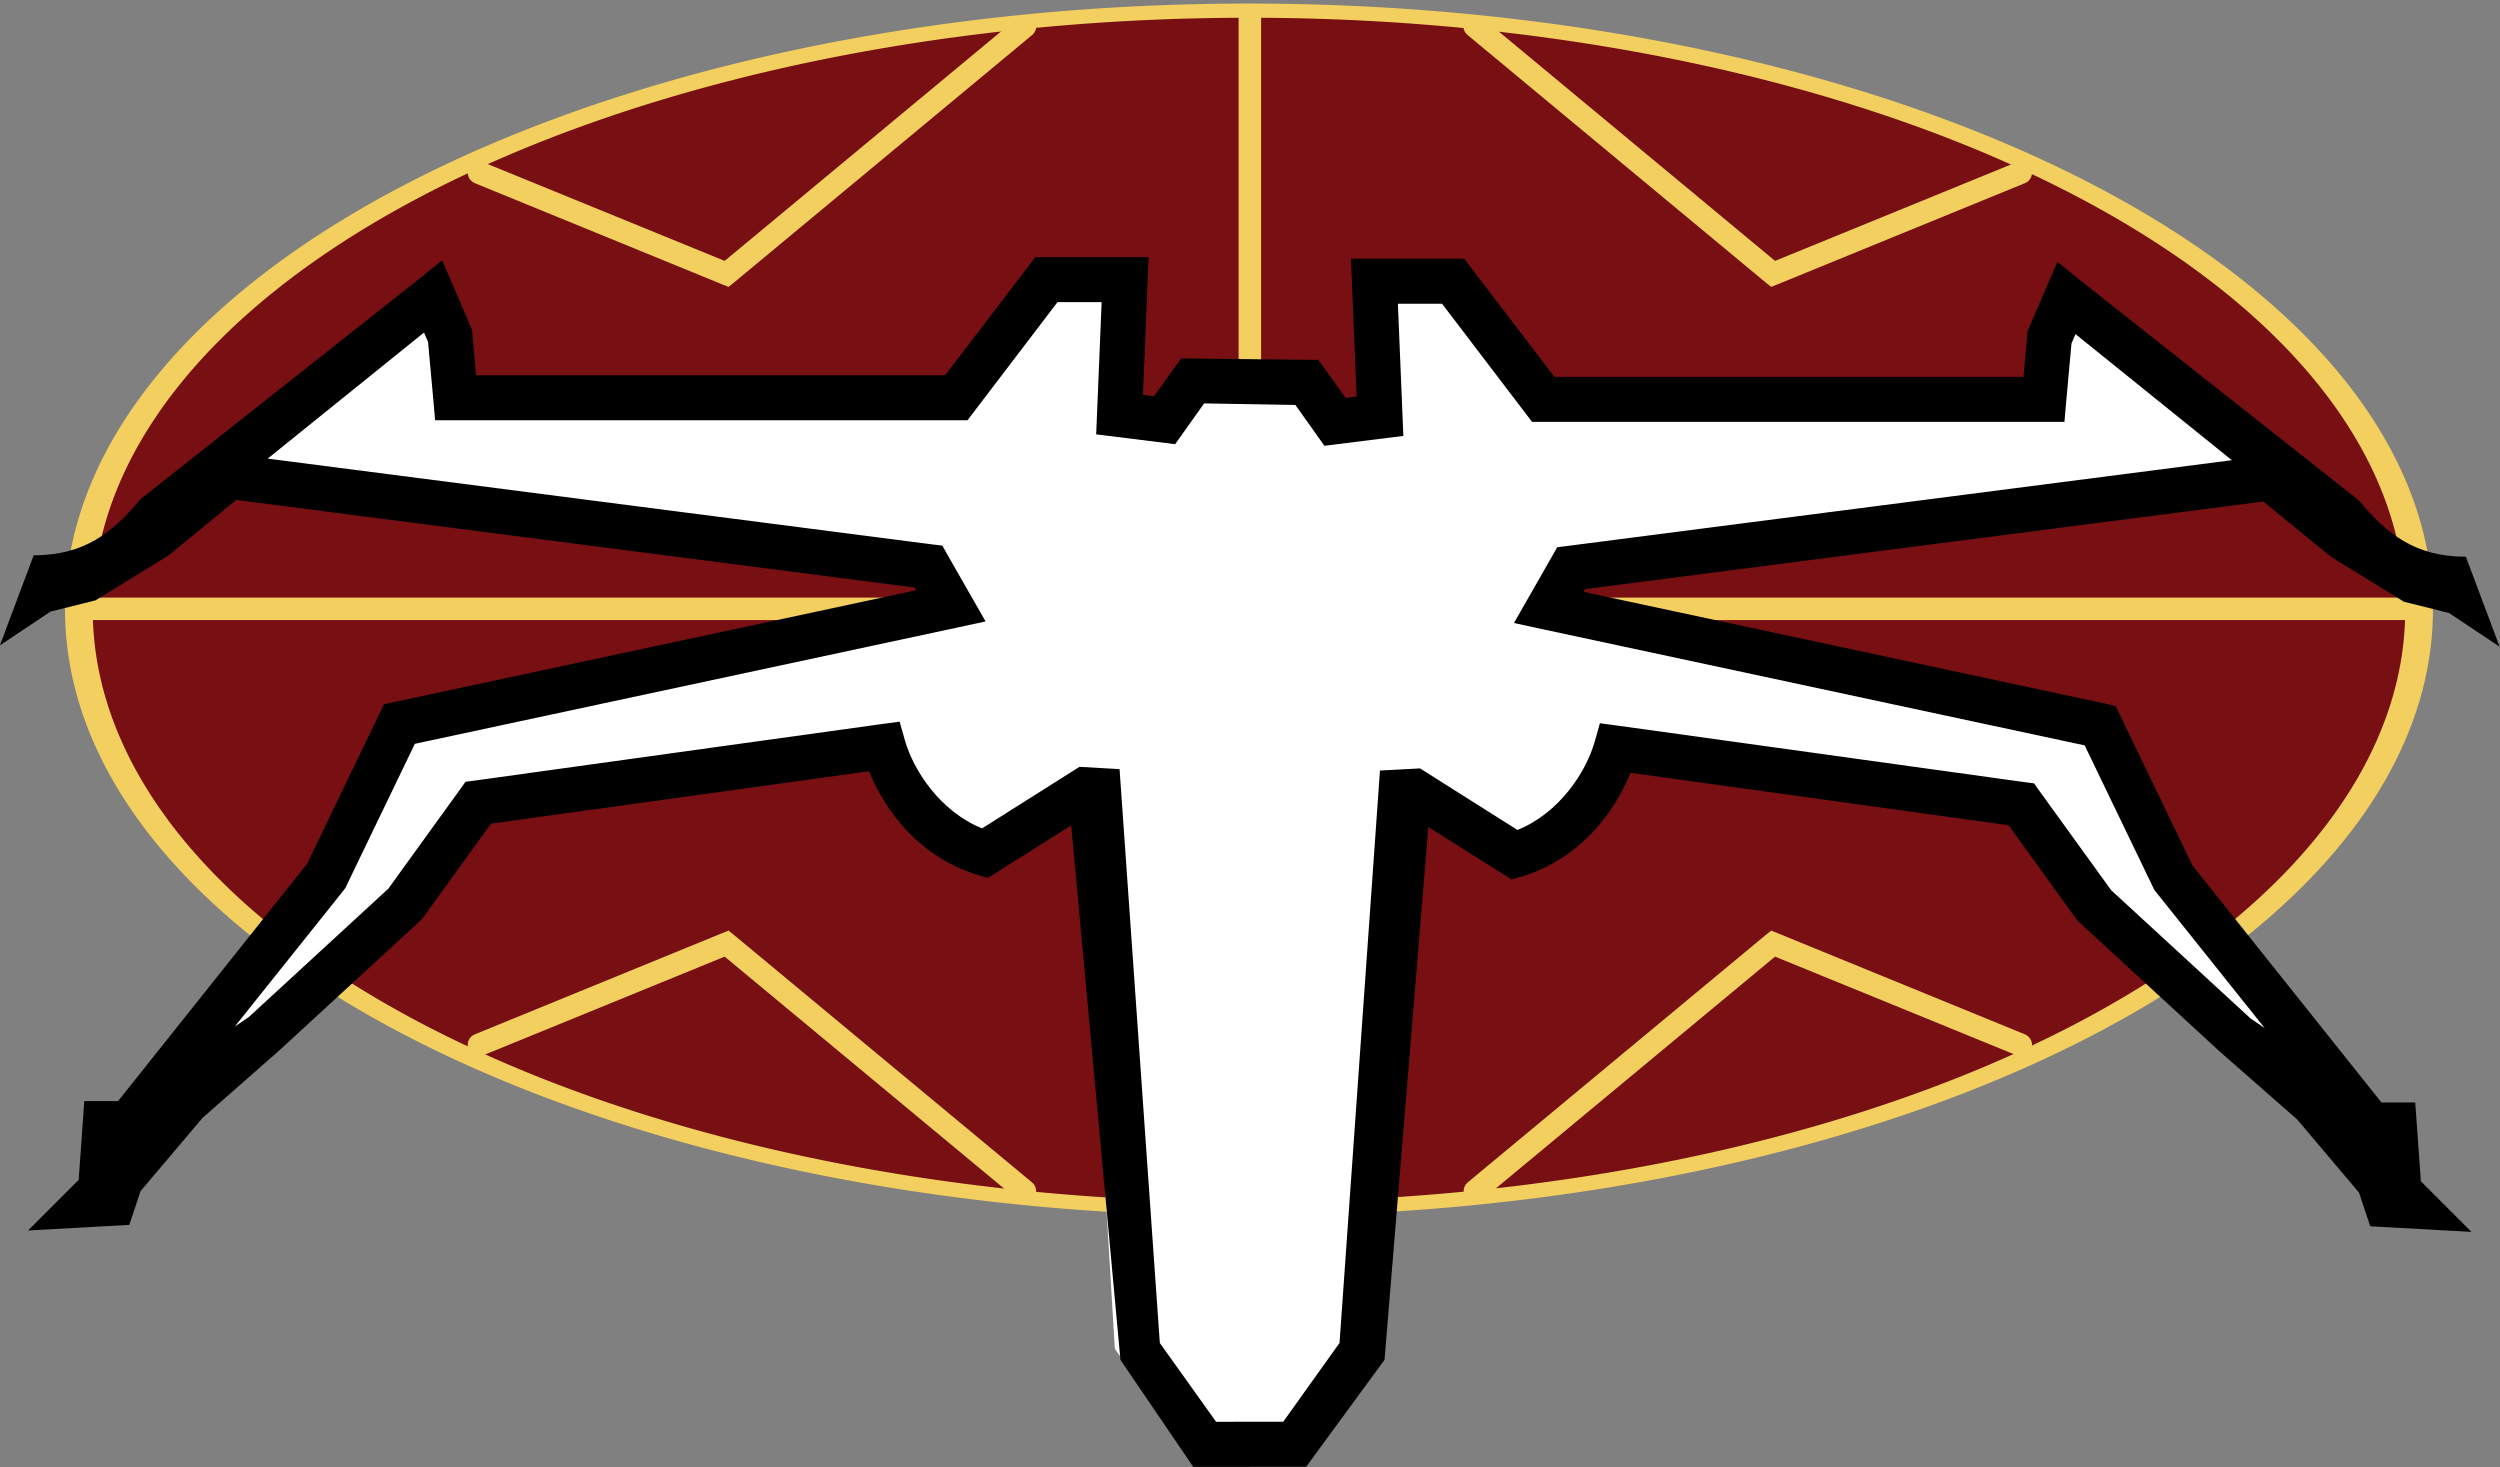 <?xml version="1.0" encoding="UTF-8" standalone="no"?>
<!DOCTYPE svg PUBLIC "-//W3C//DTD SVG 1.0//EN"
	"http://www.w3.org/TR/2001/REC-SVG-20010904/DTD/svg10.dtd">
<svg
   xmlns:svg="http://www.w3.org/2000/svg"
   xmlns="http://www.w3.org/2000/svg"
   version="1.0"
   width="1013.52"
   height="594.851"
   id="svg2443">
  <rect width="100%" height="100%" fill="#808080" stroke="none"/>
  <defs
     id="defs2445" />
  <g
     transform="translate(-144.844,-62.524)"
     id="layer1">
    <g
       transform="matrix(2.281,0,0,2.281,-185.582,-842.267)"
       id="g4620">
      <g
         id="g4616">
        <path
           d="M 418.393 507.362 A 45.357 45.357 0 1 1  327.679,507.362 A 45.357 45.357 0 1 1  418.393 507.362 z"
           transform="matrix(4.585,0,0,2.348,-1343.524,-686.231)"
           style="opacity:1;fill:#770f13;fill-opacity:1;stroke:#f3cf5f;stroke-width:1.074;stroke-linecap:round;stroke-linejoin:miter;stroke-miterlimit:4;stroke-dasharray:none;stroke-opacity:1"
           id="path2599" />
        <path
           d="M 366.781,397.344 C 365.751,397.457 364.978,398.339 365,399.375 L 365,502.875 L 161,502.875 C 160.938,502.872 160.875,502.872 160.812,502.875 C 159.708,502.927 158.854,503.864 158.906,504.969 C 158.958,506.073 159.895,506.927 161,506.875 L 365,506.875 L 365,610.375 C 364.99,611.096 365.377,611.761 366,612.125 C 366.623,612.489 367.377,612.489 368,612.125 C 368.623,611.761 369.01,611.096 369,610.375 L 369,506.875 L 573,506.875 C 573.721,506.885 574.386,506.498 574.75,505.875 C 575.114,505.252 575.114,504.498 574.75,503.875 C 574.386,503.252 573.721,502.865 573,502.875 L 369,502.875 L 369,399.375 C 369.012,398.799 368.769,398.233 368.344,397.844 C 367.919,397.455 367.354,397.281 366.781,397.344 z M 326.938,399.344 C 326.49,399.359 326.061,399.524 325.719,399.812 L 273.656,443.031 L 230.75,425.5 C 229.723,425.086 228.57,425.598 228.156,426.625 C 227.742,427.652 228.223,428.805 229.25,429.219 L 273.25,447.219 L 274.344,447.656 L 275.281,446.906 L 328.281,402.906 C 328.96,402.365 329.213,401.437 328.906,400.625 C 328.6,399.813 327.805,399.301 326.938,399.344 z M 406.781,399.344 C 405.965,399.416 405.265,399.965 405.031,400.75 C 404.797,401.535 405.075,402.399 405.719,402.906 L 458.719,446.906 L 459.656,447.656 L 460.75,447.219 L 504.75,429.219 C 505.777,428.805 506.289,427.652 505.875,426.625 C 505.461,425.598 504.277,425.086 503.25,425.5 L 460.344,443.031 L 408.281,399.812 C 407.866,399.458 407.324,399.289 406.781,399.344 z M 274.344,562.062 L 273.25,562.5 L 229.25,580.5 C 228.223,580.914 227.711,582.098 228.125,583.125 C 228.539,584.152 229.723,584.633 230.75,584.219 L 273.656,566.688 L 325.719,609.906 C 326.573,610.614 327.855,610.511 328.562,609.656 C 329.27,608.802 329.136,607.52 328.281,606.812 L 275.281,562.812 L 274.344,562.062 z M 459.656,562.062 L 458.719,562.812 L 405.719,606.812 C 404.864,607.52 404.761,608.802 405.469,609.656 C 406.176,610.511 407.427,610.614 408.281,609.906 L 460.344,566.688 L 503.25,584.219 C 504.277,584.633 505.461,584.152 505.875,583.125 C 506.289,582.098 505.777,580.914 504.75,580.5 L 460.75,562.5 L 459.656,562.062 z "
           style="opacity:1;fill:#f3cf5f;fill-opacity:1;stroke:none;stroke-width:4;stroke-linecap:round;stroke-linejoin:miter;stroke-miterlimit:4;stroke-dasharray:none;stroke-opacity:1"
           id="path2603" />
      </g>
      <g
         transform="translate(-2,0)"
         id="g4612">
        <path
           d="M 331,446.375 L 315,467.375 L 226,467.375 L 225,456.375 L 222,449.375 L 160,499.375 L 186,481.375 L 310,497.375 L 314,504.375 L 216,525.375 L 203,552.375 L 167,597.375 L 192,580.375 L 217,557.375 L 230,539.375 L 302,529.375 C 304,536.375 310,545.375 320,548.375 L 339,536.375 L 345,636.375 L 357,653.375 L 369,653.375 L 381,653.375 L 393,636.375 L 399,536.375 L 418,548.375 C 428,545.375 434,536.375 436,529.375 L 508,539.375 L 521,557.375 L 546,580.375 L 571,597.375 L 535,552.375 L 522,525.375 L 424,504.375 L 428,497.375 L 552,481.375 L 578,499.375 L 516,449.375 L 513,456.375 L 512,467.375 L 423,467.375 L 407,446.375 L 393,446.375 L 394,470.375 L 386,471.375 L 381,464.375 L 369,464.375 L 357,464.375 L 352,471.375 L 344,470.375 L 345,446.375 L 331,446.375 z "
           style="opacity:1;fill:#ffffff;fill-opacity:1;stroke:none;stroke-width:8;stroke-linecap:round;stroke-linejoin:miter;stroke-miterlimit:4;stroke-dasharray:none;stroke-opacity:1"
           id="path3595" />
        <path
           d="M 377.094,468.643 L 382.25,475.893 L 396.281,474.143 L 395.312,450.643 L 403.156,450.643 L 419.156,471.643 L 510.125,471.643 L 513.781,471.643 L 514.094,467.987 L 515.031,457.706 L 515.75,456.05 L 543.531,478.456 L 425.625,493.675 L 423.625,493.925 L 422.656,495.643 L 418.656,502.643 L 415.937,507.393 L 421.281,508.55 L 517.375,529.143 L 529.531,554.362 L 529.719,554.768 L 530,555.143 L 549.375,579.393 L 546.844,577.675 L 546.75,577.581 L 522.094,554.893 L 509.375,537.3 L 508.375,535.893 L 506.687,535.675 L 434.687,525.675 L 431.219,525.206 L 430.281,528.518 C 428.725,533.967 423.943,541.2 416.562,544.175 L 399.25,533.237 L 392.125,533.612 L 384.937,635.349 L 374.937,649.349 L 363,649.362 L 353,635.362 L 345.844,533.362 L 338.719,532.956 L 321.406,543.893 C 314.026,540.918 309.244,533.685 307.687,528.237 L 306.75,524.925 L 303.281,525.393 L 231.281,535.393 L 229.594,535.612 L 228.594,537.018 L 215.875,554.612 L 191.219,577.3 L 191.125,577.393 L 188.594,579.112 L 207.969,554.862 L 208.25,554.487 L 208.437,554.081 L 220.594,528.862 L 316.687,508.268 L 322.031,507.112 L 319.312,502.362 L 315.312,495.362 L 314.344,493.643 L 312.344,493.393 L 194.437,478.175 L 222.219,455.768 L 222.937,457.425 L 223.875,467.706 L 224.187,471.362 L 227.844,471.362 L 318.812,471.362 L 334.812,450.362 L 342.656,450.362 L 341.687,473.862 L 355.719,475.612 L 360.875,468.362 L 377.094,468.643 z M 330.875,442.362 L 314.844,463.362 L 231.469,463.362 L 230.812,455.987 L 230.781,455.362 L 230.531,454.768 L 227.531,447.768 L 225.437,442.925 L 221.344,446.237 L 171.844,485.362 C 166.844,491.362 161.844,495.362 152.844,495.362 L 146.844,511.362 L 155.844,505.362 L 163.844,503.362 L 176.844,495.362 L 188.844,485.518 L 309.375,501.081 L 309.656,501.581 L 217,521.425 L 215.094,521.862 L 214.25,523.612 L 201.437,550.206 L 167.844,592.362 L 161.844,592.362 L 160.844,606.362 L 151.844,615.362 L 169.844,614.362 L 171.844,608.362 L 182.844,595.362 L 196.562,583.3 L 221.562,560.3 L 221.844,560.018 L 222.094,559.706 L 234.125,543.05 L 301.312,533.737 C 304.33,541.15 310.51,549.121 320.687,552.175 L 322.437,552.706 L 323.969,551.737 L 337.25,543.362 L 346,638.362 L 358.938,657.375 L 379,657.362 L 392.937,638.349 L 400.719,543.643 L 414,552.018 L 415.531,552.987 L 417.281,552.456 C 427.459,549.403 433.638,541.431 436.656,534.018 L 503.844,543.331 L 515.875,559.987 L 516.125,560.3 L 516.406,560.581 L 541.406,583.581 L 555.125,595.612 L 566.125,608.612 L 568.125,614.612 L 586.125,615.612 L 577.125,606.612 L 576.125,592.612 L 570.125,592.612 L 536.531,550.487 L 523.719,523.893 L 522.875,522.143 L 520.969,521.706 L 428.312,501.862 L 428.594,501.362 L 549.125,485.8 L 561.125,495.612 L 574.125,503.612 L 582.125,505.612 L 591.125,511.612 L 585.125,495.612 C 576.125,495.612 571.125,491.612 566.125,485.612 L 516.625,446.518 L 512.531,443.206 L 510.437,448.05 L 507.437,455.05 L 507.187,455.643 L 507.156,456.268 L 506.5,463.643 L 423.125,463.643 L 407.094,442.643 L 386.969,442.643 L 387.969,467.143 L 386,467.362 L 381.187,460.643 L 356.781,460.362 L 351.969,467.081 L 350,466.862 L 351,442.362 L 330.875,442.362 z "
           style="opacity:1;fill:#000000;fill-opacity:1;stroke:none;stroke-width:8;stroke-linecap:round;stroke-linejoin:miter;stroke-miterlimit:4;stroke-dasharray:none;stroke-opacity:1"
           id="path4575" />
      </g>
    </g>
  </g>
</svg>

